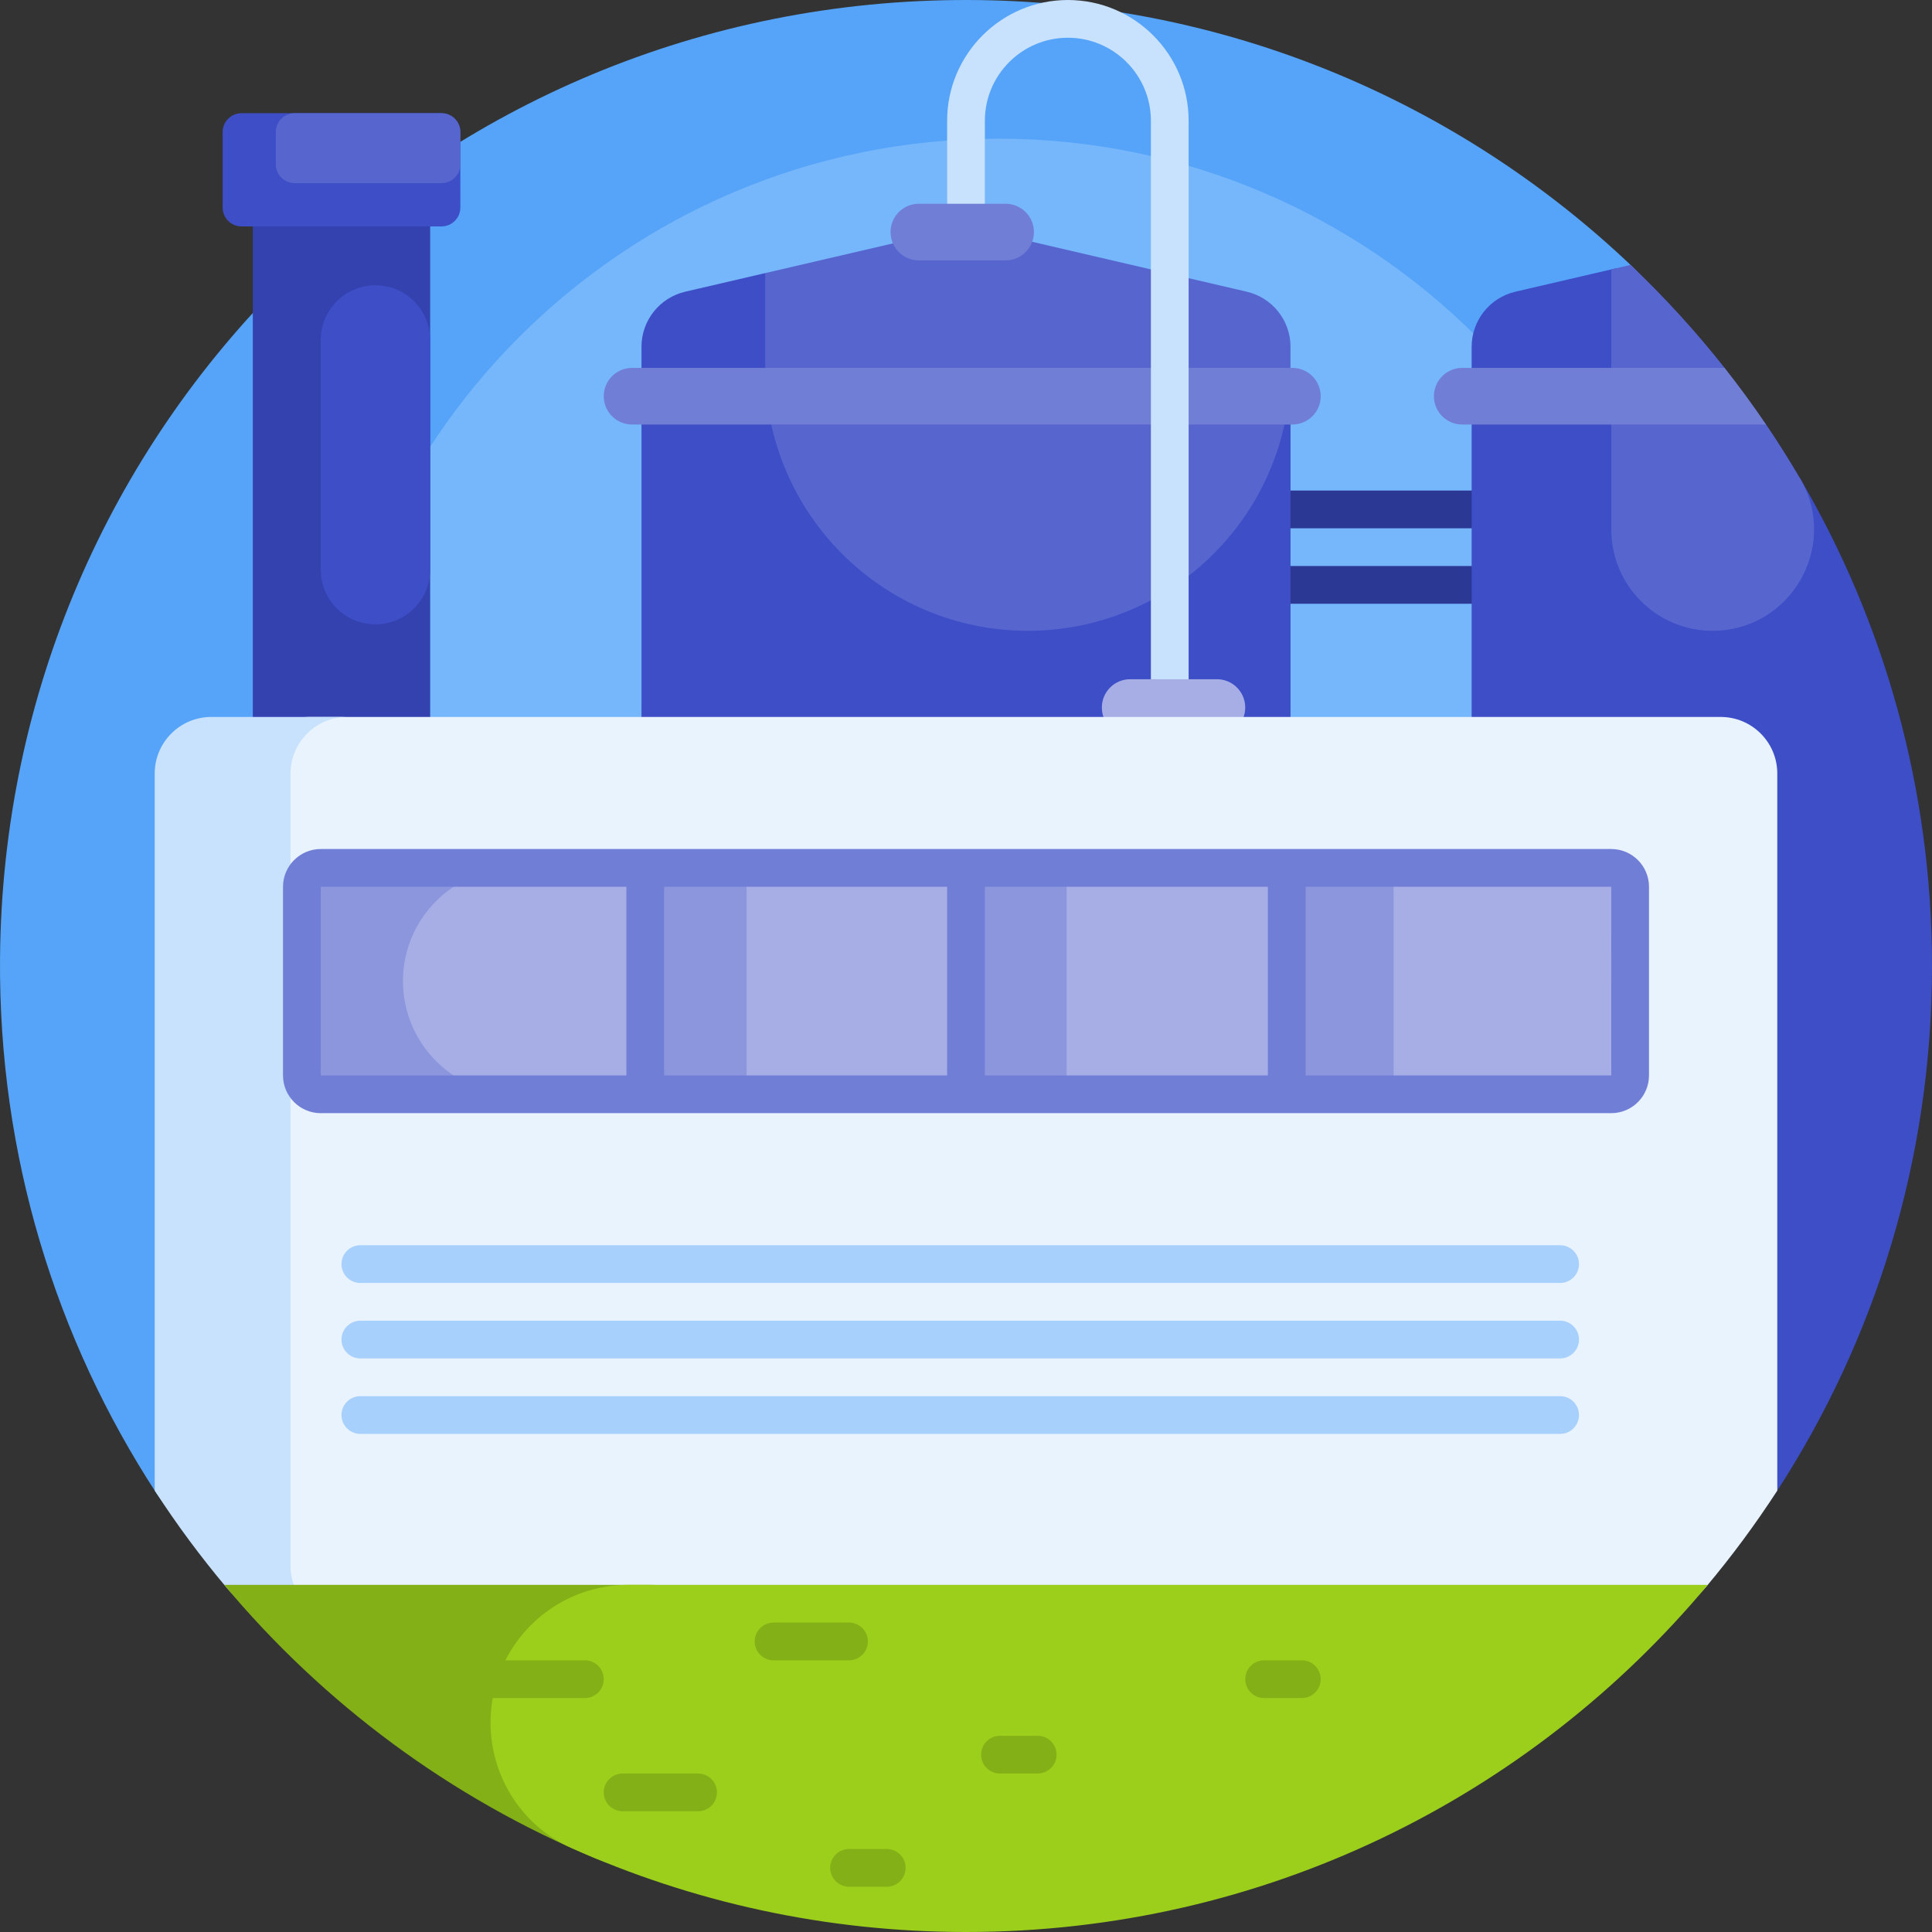 <svg id="Capa_1" enable-background="new 0 0 512 512" height="512" viewBox="0 0 512 512" width="512" xmlns="http://www.w3.org/2000/svg"><rect x="0" y="0" width="512" height="512" fill="#333333" stroke="none"/><g><path d="m136.237 405h-77.542c-6.94 0-13.446-3.467-17.239-9.279-26.567-40.711-41.86-89.448-41.448-141.782 1.112-141.271 115.303-254.254 256.577-253.938 68.169.153 130.08 26.95 175.872 70.529 7.327 6.973 11.522 16.613 11.522 26.728 0 169.961-137.781 307.742-307.742 307.742z" fill="#55a4f9"/><path d="m444 216.25c0 99.135-80.365 179.5-179.5 179.5s-179.5-80.365-179.5-179.5 80.365-179.5 179.5-179.5 179.5 80.365 179.5 179.5z" fill="#76b6fa"/><path d="m114 50v161.428h-47v-161.428z" fill="#3342ae"/><path d="m99.5 165.468c-8.008 0-14.5-6.492-14.5-14.5v-60.872c0-8.008 6.492-14.5 14.5-14.5 8.008 0 14.5 6.492 14.5 14.5v60.872c0 8.008-6.492 14.5-14.5 14.5zm22.5-110.468v-20c0-2.761-2.239-5-5-5h-53c-2.761 0-5 2.239-5 5v20c0 2.761 2.239 5 5 5h53c2.761 0 5-2.239 5-5z" fill="#3d4ec6"/><path d="m122 35v8.532c0 2.761-2.239 5-5 5h-38.915c-2.761 0-5-2.239-5-5v-8.532c0-2.761 2.239-5 5-5h38.915c2.761 0 5 2.239 5 5z" fill="#5766ce"/><path d="m400 130v10h-70v-10zm-70 30h70v-10h-70z" fill="#2b3894"/><path d="m338.787 91.912 3.213 9.726v218.362h-172v-228.088c0-6.975 4.808-13.03 11.602-14.61l21.185-4.927 3.91 4.133 49.303-11.465 74.398 17.302c6.794 1.579 8.389 2.592 8.389 9.567zm89.502-20.816-26.687 6.206c-6.794 1.58-11.602 7.635-11.602 14.61v323.088h44.268c14.733 0 28.542-7.373 36.568-19.728 26.039-40.084 41.164-87.912 41.164-139.272 0-47.127-12.734-91.28-34.95-129.205-.513-.876-7.186-1.75-7.71-2.619-11.986-19.916-41.051-53.08-41.051-53.08z" fill="#3d4ec6"/><path d="m453.853 167.17c-14.827 0-26.846-12.02-26.846-26.846v-68.93l5.109-1.188c8.946 8.483 17.28 17.606 24.929 27.294.484.613-.882 1.6-.403 2.217 2.675 3.452 5.263 6.975 7.762 10.565.598.859 3.038 1.351 3.626 2.218 3.158 4.658 6.167 9.425 9.02 14.295 10.472 17.877-2.479 40.375-23.197 40.375zm-123.455-89.868-74.398-17.302-53.213 12.375v25.189c0 38.442 31.164 69.606 69.606 69.606 38.443 0 69.606-31.164 69.606-69.606v-5.652c.001-6.975-4.807-13.03-11.601-14.61z" fill="#5766ce"/><path d="m350 105c0 4.142-3.358 7.5-7.5 7.5h-175c-4.142 0-7.5-3.358-7.5-7.5s3.358-7.5 7.5-7.5h175c4.142 0 7.5 3.358 7.5 7.5zm107.045-7.5h-69.545c-4.142 0-7.5 3.358-7.5 7.5s3.358 7.5 7.5 7.5h80.53c-3.483-5.136-7.148-10.139-10.985-15z" fill="#717ed6"/><path d="m315 32v153c0 2.762-2.239 5-5 5s-5-2.238-5-5v-153c0-12.131-9.869-22-22-22s-22 9.869-22 22v23c0 2.762-2.239 5-5 5s-5-2.238-5-5v-23c0-17.645 14.355-32 32-32s32 14.355 32 32z" fill="#c8e2fd"/><path d="m330 187.5c0 4.142-3.358 7.5-7.5 7.5h-23c-4.142 0-7.5-3.358-7.5-7.5s3.358-7.5 7.5-7.5h23c4.142 0 7.5 3.358 7.5 7.5z" fill="#a6aee5"/><path d="m471 205v190.02c-5.766 8.899-12.069 17.417-18.864 25.508-5.073 6.042-12.605 9.472-20.494 9.472h-349.642c-8.284 0-15-6.716-15-15v-210c0-8.284 6.716-15 15-15h374c8.284 0 15 6.716 15 15z" fill="#e9f3fe"/><path d="m92 430h-12c-7.662 0-14.97-3.337-19.905-9.198-6.883-8.173-13.264-16.783-19.095-25.782v-190.02c0-8.284 6.716-15 15-15h36c-8.284 0-15 6.716-15 15v210c0 8.284 6.716 15 15 15z" fill="#c8e2fd"/><path d="m274 61.5c0 4.142-3.358 7.5-7.5 7.5h-23c-4.142 0-7.5-3.358-7.5-7.5s3.358-7.5 7.5-7.5h23c4.142 0 7.5 3.358 7.5 7.5z" fill="#717ed6"/><path d="m432 235v50c0 2.761-2.239 5-5 5h-342c-2.761 0-5-2.239-5-5v-50c0-2.761 2.239-5 5-5h342c2.761 0 5 2.239 5 5z" fill="#8c96dd"/><path d="m197.851 230h57.489v60h-57.489zm84.809 60h59.34v-60h-59.34zm-175.873-30c0 16.569 13.431 30 30 30h33.745v-60h-33.745c-16.568 0-30 13.431-30 30zm320.213-30h-57.681v60h57.681c2.761 0 5-2.239 5-5v-50c0-2.761-2.239-5-5-5z" fill="#a6aee5"/><path d="m427 225h-342c-5.514 0-10 4.486-10 10v50c0 5.514 4.486 10 10 10h342c5.514 0 10-4.486 10-10v-50c0-5.514-4.486-10-10-10zm-166 10h75v50h-75zm-10 50h-75v-50h75zm-166-50h81v50h-81zm261 50v-50h81l.006 50z" fill="#717ed6"/><path d="m413.447 340h-317.947c-2.761 0-5-2.239-5-5 0-2.761 2.239-5 5-5h317.947c2.761 0 5 2.239 5 5 0 2.761-2.239 5-5 5zm5 15c0-2.761-2.239-5-5-5h-317.947c-2.761 0-5 2.239-5 5 0 2.761 2.239 5 5 5h317.947c2.761 0 5-2.239 5-5zm0 20c0-2.761-2.239-5-5-5h-317.947c-2.761 0-5 2.239-5 5 0 2.761 2.239 5 5 5h317.947c2.761 0 5-2.239 5-5z" fill="#a7d0fc"/><path d="m210 457.693c0 26.889-27.346 45.125-52.176 34.806-38.425-15.97-72.121-41.031-98.403-72.499h112.886c20.817 0 37.693 16.876 37.693 37.693z" fill="#84b017"/><path d="m166.496 420h286.083c-46.96 56.228-117.592 92-196.579 92-37.293 0-72.723-7.975-104.679-22.311-13.032-5.846-21.321-18.91-21.321-33.193 0-20.156 16.34-36.496 36.496-36.496z" fill="#9bcf1b"/><path d="m155 450h-30c-2.761 0-5-2.239-5-5 0-2.761 2.239-5 5-5h30c2.761 0 5 2.239 5 5 0 2.761-2.239 5-5 5zm35 25c0-2.761-2.239-5-5-5h-20c-2.761 0-5 2.239-5 5 0 2.761 2.239 5 5 5h20c2.761 0 5-2.239 5-5zm40-40c0-2.761-2.239-5-5-5h-20c-2.761 0-5 2.239-5 5 0 2.761 2.239 5 5 5h20c2.761 0 5-2.239 5-5zm10 60c0-2.761-2.239-5-5-5h-10c-2.761 0-5 2.239-5 5 0 2.761 2.239 5 5 5h10c2.761 0 5-2.239 5-5zm110-50c0-2.761-2.239-5-5-5h-10c-2.761 0-5 2.239-5 5 0 2.761 2.239 5 5 5h10c2.761 0 5-2.239 5-5zm-70 20c0-2.761-2.239-5-5-5h-10c-2.761 0-5 2.239-5 5 0 2.761 2.239 5 5 5h10c2.761 0 5-2.239 5-5z" fill="#84b017"/></g></svg>
